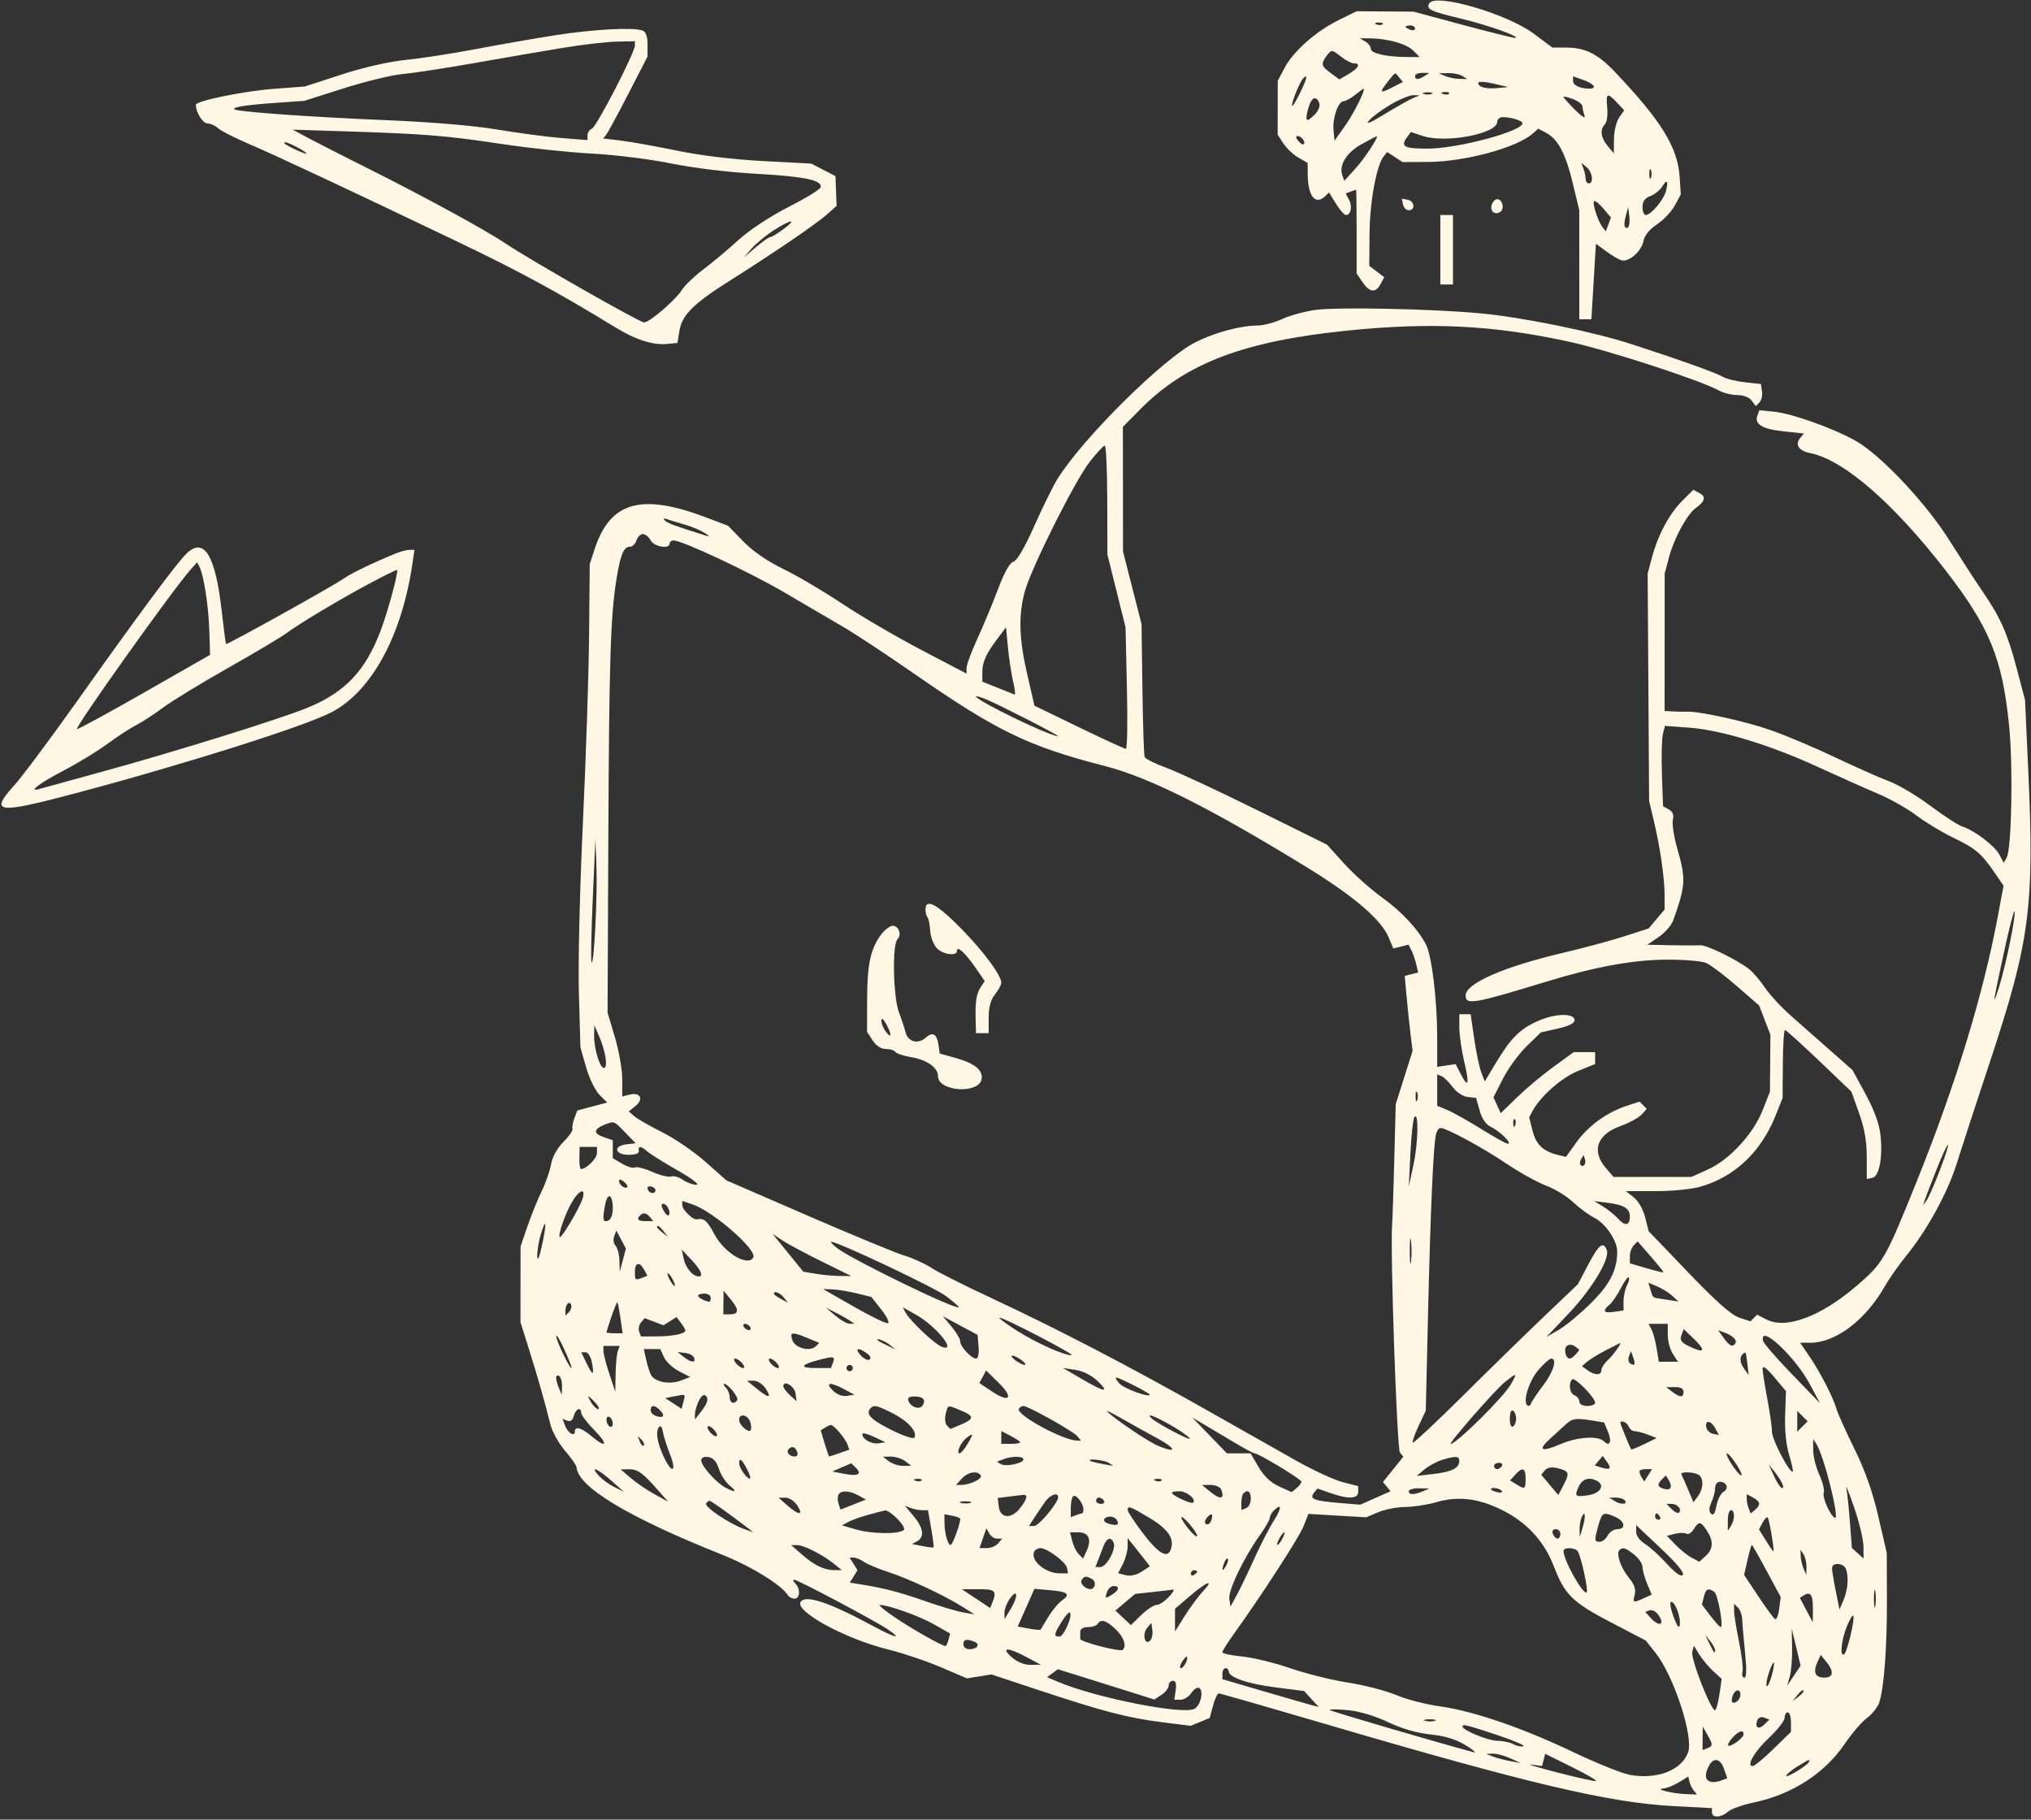 <?xml version="1.0" encoding="UTF-8"?> <svg xmlns="http://www.w3.org/2000/svg" width="643" height="576" viewBox="0 0 643 576" fill="none"><rect x="0" y="0" width="643" height="576" fill="#333333" stroke="none"/><path fill-rule="evenodd" clip-rule="evenodd" d="M452.52 1.028C451.37 2.889 452.781 3.565 462.798 5.959C471.163 7.957 481.892 11.809 479.594 11.988C479.095 12.027 471.67 10.175 463.094 7.873L447.501 3.687L438.501 3.623L429.501 3.559L423.88 6.32C416.692 9.849 409.524 16.162 406.721 21.431L404.525 25.559L404.513 34.102L404.501 42.647L406.337 45.449C407.346 46.989 409.481 48.995 411.08 49.904L413.988 51.559L414.008 55.059C414.049 62.188 416.489 65.171 419.674 61.986L420.747 60.913L422.956 64.486C424.17 66.451 425.592 68.059 426.114 68.059C427.677 68.059 428.229 65.353 427.096 63.237L426.038 61.258L427.601 60.659C428.461 60.329 429.24 60.059 429.333 60.059C429.425 60.059 429.501 66.021 429.501 73.309V86.559L431.366 89.309C433.608 92.615 435.526 92.814 437.085 89.903L438.238 87.747L435.87 85.954L433.501 84.162L433.586 73.86C433.668 63.794 435.82 52.186 438.117 49.419L439.184 48.133L441.604 49.718L444.024 51.304L451.919 51.27C463.755 51.218 480.087 46.812 485.261 42.275L487.02 40.731L489.545 42.081C493.282 44.083 495.707 48.703 497.967 58.133L499.987 66.559L499.994 83.809L500.001 101.059H501.913H503.826L504.539 89.103L505.253 77.149L508.377 79.456C510.095 80.725 512.26 82.029 513.187 82.355C515.532 83.177 519.623 79.697 520.303 76.3C520.66 74.513 522.232 72.579 524.594 71.019C526.644 69.665 529.177 66.984 530.222 65.059L532.123 61.559L531.76 55.974C531.153 46.625 525.893 38.118 511.166 22.664C505.785 17.017 501.82 15.059 495.763 15.059H491.462L485.604 10.677C477.179 4.375 454.533 -2.229 452.52 1.028ZM435.814 7.742C436.535 8.031 437.398 7.995 437.73 7.663C438.062 7.331 437.472 7.095 436.418 7.138C435.253 7.186 435.016 7.423 435.814 7.742ZM445.001 8.452C445.001 8.668 445.676 9.104 446.501 9.421C447.326 9.737 448.001 9.56 448.001 9.028C448.001 8.495 447.326 8.059 446.501 8.059C445.676 8.059 445.001 8.236 445.001 8.452ZM175.501 11.197C168.901 12.238 157.651 14.203 150.501 15.566C143.351 16.928 133.451 18.457 128.5 18.964C123.021 19.525 114.999 21.354 108 23.636L96.501 27.387L87.001 28.099C77.129 28.839 62.001 31.924 62.001 33.197C62.001 35.529 64.197 39.059 65.648 39.059C66.58 39.059 68.105 39.748 69.036 40.591C69.967 41.433 74.277 43.634 78.615 45.481C86.946 49.03 110.707 60.163 145.501 76.823C164.487 85.913 177.159 92.799 194.481 103.434C201.214 107.568 206.644 109.321 211.312 108.867L214.478 108.559L215.088 104.771C215.899 99.737 219.501 96.141 231.001 88.886C245.009 80.049 258.427 70.901 261.85 67.851L264.86 65.169L264.681 60.459L264.501 55.751L260.672 53.766L256.843 51.781L241.672 50.99C232.387 50.507 221.845 49.238 214.501 47.721C207.901 46.357 199.903 44.922 196.727 44.532L190.952 43.822L191.888 42.691C192.403 42.068 195.564 36.239 198.912 29.736L205.001 17.913V14.092C205.001 11.531 204.48 10.072 203.419 9.666C200.56 8.569 187.712 9.274 175.501 11.197ZM432.251 13.139C433.214 13.7 434.001 14.752 434.001 15.477C434.001 16.904 439.027 18.03 445.473 18.048L449.445 18.059L447.331 15.944C445.216 13.83 439.149 12.158 433.501 12.133L430.501 12.12L432.251 13.139ZM178.001 15.181C171.676 16.226 159.076 18.39 150.001 19.991C140.926 21.591 130.753 23.148 127.395 23.45C124.037 23.751 115.669 25.783 108.801 27.964L96.312 31.929L87.407 32.553C77.803 33.225 73.503 33.894 74.212 34.602C74.99 35.38 98.66 37.071 122.501 38.05C136.591 38.63 150.15 39.779 157.501 41.016C164.101 42.127 173.214 43.333 177.751 43.695L186.001 44.353V42.813C186.001 41.965 186.622 41.035 187.382 40.743C188.846 40.181 201.001 16.666 201.001 14.396V13.059L195.251 13.17C192.089 13.23 184.326 14.135 178.001 15.181ZM420.279 17.309C418.108 20.116 418.208 20.836 421.06 22.945L424.041 25.148L427.021 23.388C430.185 21.519 430.893 20.059 428.636 20.059C427.885 20.059 426.127 19.159 424.728 18.059C421.738 15.707 421.544 15.674 420.279 17.309ZM439.175 26.113C436.527 29.466 436.857 29.702 441.121 27.497L444.143 25.934L442.949 24.497C441.515 22.769 441.973 22.572 439.175 26.113ZM448.001 24.059C448.001 25.312 449.062 25.312 451.001 24.059L452.501 23.09L450.251 23.073C449.013 23.066 448.001 23.509 448.001 24.059ZM457.501 24.059C458.601 24.532 460.626 24.943 462.001 24.973L464.501 25.028L463.001 24.059C462.176 23.526 460.151 23.113 458.501 23.145L455.501 23.2L457.501 24.059ZM412.579 24.809C411.547 25.835 408.994 32.041 409.032 33.431C409.049 34.051 410.156 32.328 411.491 29.601C413.82 24.847 414.192 23.207 412.579 24.809ZM498.001 25.504C498.001 26.997 500.138 28.059 503.142 28.059C505.841 28.059 504.659 26.483 501.003 25.209L498.001 24.163V25.504ZM468.001 26.229C468.001 27.582 470.435 28.236 474.156 27.879L477.501 27.559L472.751 26.448C470.128 25.834 468.001 25.735 468.001 26.229ZM429.001 30.059C427.626 31.135 425.993 32.025 425.372 32.037C423.67 32.07 421.814 37.383 422.179 41.18L422.501 44.538L426.029 39.549C428.79 35.644 432.567 27.958 431.664 28.081C431.574 28.093 430.376 28.983 429.001 30.059ZM450.751 29.721C451.439 29.999 452.564 29.999 453.251 29.721C453.939 29.444 453.376 29.216 452.001 29.216C450.626 29.216 450.064 29.444 450.751 29.721ZM456.814 29.742C457.535 30.031 458.398 29.995 458.73 29.663C459.062 29.331 458.472 29.095 457.418 29.138C456.253 29.186 456.016 29.423 456.814 29.742ZM440.501 32.952C437.751 34.533 434.601 36.837 433.501 38.071C432.133 39.605 433.69 38.979 438.429 36.089C442.239 33.765 446.289 31.486 447.429 31.024L449.501 30.186L447.501 30.132C446.401 30.102 443.251 31.371 440.501 32.952ZM495.001 30.679C495.001 30.925 496.663 32.788 498.695 34.82C500.727 36.852 502.077 37.7 501.695 36.705C501.313 35.71 501.001 34.355 501.001 33.696C501.001 33.036 499.651 31.988 498.001 31.364C496.351 30.741 495.001 30.434 495.001 30.679ZM508.838 34.145C509.052 36.392 508.727 38.733 508.114 39.346C506.448 41.012 506.765 43.553 508.968 46.197L510.934 48.559L510.968 44.032C510.986 41.541 511.724 38.471 512.608 37.209L514.215 34.916L511.934 32.487C508.819 29.172 508.386 29.404 508.838 34.145ZM414.18 34.309C413.056 38.47 413.54 38.964 416.168 36.337C417.401 35.104 418.026 33.567 417.671 32.642C416.686 30.075 415.122 30.821 414.18 34.309ZM474.001 38.61C474.001 42.334 457.666 45.424 450.493 43.056L446.668 41.794L445.367 43.574C443.323 46.368 444.616 47.059 451.9 47.059C461.436 47.059 482.001 41.569 482.001 39.024C482.001 38.207 478.436 37.093 475.751 37.072C474.788 37.065 474.001 37.757 474.001 38.61ZM97.583 43.683C100.288 45.137 108.32 49.232 115.433 52.783C133.818 61.961 153.579 72.715 160.001 77.038C167.875 82.338 202.491 102.059 203.92 102.059C205.634 102.059 213.79 95.062 215.841 91.835C216.792 90.335 219.837 87.41 222.606 85.335C225.375 83.257 230.366 79.084 233.696 76.059C237.293 72.792 243.743 68.529 249.582 65.559C254.988 62.809 259.581 59.999 259.788 59.315C260.467 57.066 254.717 55.848 239.501 55.018C230.735 54.54 219.513 53.181 212.501 51.749C205.901 50.401 194.651 48.996 187.501 48.626C180.351 48.255 167.281 46.862 158.456 45.528C141.228 42.923 134.596 42.391 109.083 41.568L92.665 41.039L97.583 43.683ZM411.021 44.583C411.717 45.42 412.492 45.901 412.744 45.65C413.437 44.956 412.028 43.059 410.82 43.059C410.156 43.059 410.232 43.633 411.021 44.583ZM431.051 45.656C426.374 48.228 423.847 52.269 424.949 55.411L425.595 57.251L429.241 53.215C432.238 49.898 436.802 42.857 435.777 43.133C435.625 43.174 433.499 44.309 431.051 45.656ZM90.084 45.432C91.113 46.353 97.001 49.058 97.001 48.61C97.001 48.034 91.457 45.059 90.384 45.059C89.99 45.059 89.855 45.227 90.084 45.432ZM501.314 53.391C501.692 54.398 502.001 55.861 502.001 56.641C502.001 57.421 502.451 58.059 503.001 58.059C504.629 58.059 504.141 54.418 502.314 52.931L500.627 51.559L501.314 53.391ZM522.159 55.059C522.159 56.434 522.386 56.997 522.663 56.309C522.941 55.622 522.941 54.497 522.663 53.809C522.386 53.122 522.159 53.684 522.159 55.059ZM526.182 59.141C525.498 60.236 523.827 61.554 522.47 62.071C520.744 62.727 520.001 63.77 520.001 65.534C520.001 66.923 520.472 68.059 521.049 68.059C522.706 68.059 526.74 63.234 527.451 60.401C528.278 57.108 527.768 56.602 526.182 59.141ZM444.174 64.718C444.369 65.731 445.197 66.559 446.015 66.559C448.158 66.559 447.849 63.653 445.66 63.232L443.819 62.877L444.174 64.718ZM472.337 64.626C471.549 66.68 473.131 68.215 474.905 67.118C476.416 66.184 475.72 63.059 474.001 63.059C473.416 63.059 472.668 63.764 472.337 64.626ZM504.694 63.699C504.048 64.344 505.89 70.049 507.341 71.897L508.392 73.235L509.201 71.047L510.011 68.859L507.617 66.014C506.301 64.45 504.985 63.407 504.694 63.699ZM514.69 68.427C514.258 70.004 514.151 71.541 514.452 71.844C515.495 72.886 516.15 71.231 515.814 68.4L515.477 65.559L514.69 68.427ZM456.001 79.059V90.059H458.001H460.001V79.059V68.059H458.001H456.001V79.059ZM244.947 72.918C242.502 74.49 239.376 77.061 238.001 78.631L235.501 81.485L239.286 78.272C241.367 76.504 243.418 75.059 243.842 75.059C244.266 75.059 246.137 73.934 248.001 72.559C252.64 69.137 250.421 69.397 244.947 72.918ZM416.501 98.1C413.201 98.543 408.476 99.829 406.001 100.959C403.526 102.09 400.061 103.025 398.3 103.037C392.704 103.075 384.691 105.214 378.501 108.321C368.336 113.424 342.946 138.555 334.818 151.559C333.443 153.759 330.135 160.461 327.467 166.453C324.4 173.339 321.962 177.518 320.839 177.812C319.692 178.112 317.976 181.16 315.995 186.417C314.308 190.894 311.369 197.954 309.465 202.103C307.56 206.253 306.001 210.455 306.001 211.441V213.234L291.66 205.727C283.773 201.598 272.485 194.999 266.577 191.062C260.668 187.126 252.295 182.195 247.97 180.103C242.948 177.675 238.367 174.515 235.293 171.359L230.479 166.417L223.49 163.773C202.959 156.008 193.151 158.82 188.235 173.881L186.708 178.559L186.499 201.059C186.385 213.434 185.502 240.209 184.537 260.559C183.547 281.441 182.997 304.965 183.273 314.559L183.762 331.559L185.556 337.847C186.543 341.306 188.446 345.232 189.786 346.571L192.222 349.008L187.496 350.271L182.77 351.536L181.853 353.948C181.348 355.275 181.079 356.794 181.256 357.323C181.432 357.852 180.132 359.728 178.367 361.493C176.384 363.476 174.886 366.201 174.444 368.63C174.05 370.791 172.727 374.584 171.503 377.059C170.28 379.534 168.271 384.484 167.04 388.059L164.802 394.559L164.792 406.559L164.783 418.559L167.455 427.059C170.315 436.156 172.545 443.988 174.206 450.767C174.773 453.082 176.864 456.875 178.853 459.198C180.841 461.521 182.501 463.902 182.541 464.49C182.971 470.702 198.979 480.328 228.351 492.035C237.843 495.818 247.431 501.709 249.473 505.013C249.828 505.588 250.767 506.059 251.56 506.059C253.307 506.059 253.464 502.922 251.801 501.259C251.141 500.599 250.963 500.059 251.406 500.059C252.521 500.059 276.711 512.878 280.983 515.732C285.861 518.991 283.57 518.594 277.001 515.041C262.53 507.215 254.977 504.671 253.467 507.114C251.625 510.094 267.641 518.805 281.037 522.108C285.692 523.256 293.243 525.792 297.816 527.744L306.13 531.294L310.018 530.672L313.906 530.051L328.704 534.962C349.112 541.736 357.003 543.795 367.733 545.15L376.966 546.316L379.977 545.069L382.988 543.822L384.033 539.94C384.608 537.806 385.437 536.059 385.875 536.059C386.314 536.059 401.259 540.345 419.087 545.584C483.712 564.577 509.427 570.651 529.751 571.722L542.001 572.368V573.713C542.001 575.542 544.952 575.412 547.076 573.49C548.028 572.628 551.723 571.314 555.285 570.569C567.299 568.055 577.673 561.377 583.97 552.104C586.224 548.784 589.376 545.103 590.972 543.922C592.569 542.741 594.318 540.602 594.859 539.167C596.433 534.989 597.449 521.687 597.388 506.059L597.33 491.559L594.664 480.059C592.829 472.143 590.461 465.443 587.065 458.559C584.351 453.059 581.818 447.434 581.436 446.059C580.442 442.479 576.215 434.264 572.818 429.309L569.905 425.059L573.203 425.049C581.133 425.026 590.535 417.938 596.572 407.434C598.113 404.753 601.136 400.416 603.29 397.797C609.936 389.718 616.584 377.632 619.466 368.389C620.981 363.533 625.755 348.906 630.076 335.885C642.633 298.045 644.101 286.87 642.138 244.059L641.106 221.559L638.559 211.905C635.536 200.448 633.434 195.673 627.746 187.344C625.411 183.925 620.59 176.5 617.032 170.844C609.731 159.235 595.519 144.145 587.63 139.624C580.794 135.707 567.388 130.895 561.757 130.337L557.012 129.867L556.395 131.476C555.327 134.258 557.838 135.809 564.581 136.531L571.105 137.229L569.941 138.631C568.179 140.754 569.456 142.7 573.085 143.426C583.659 145.541 599.393 159.169 615.957 180.559C629.921 198.592 633.958 208.473 636.079 229.811C637.364 242.725 636.871 268.682 635.288 271.51L634.379 273.134L632.963 270.489C631.455 267.67 625.009 262.805 621.203 261.613C619.939 261.217 615.439 258.296 611.203 255.12C606.967 251.944 601.026 248.416 598.001 247.281C594.976 246.146 587.326 242.752 581.001 239.739C574.676 236.725 565.506 232.857 560.622 231.142C552.574 228.316 537.773 225.059 534.001 225.284C533.176 225.334 531.263 225.303 529.751 225.217L527.001 225.059L527.013 203.309L527.025 181.559L528.426 176.295C530.002 170.377 534.119 162.808 536.827 160.854C539.81 158.702 540.195 157.233 538.074 156.098L536.09 155.036L532.546 158.581C528.458 162.669 524.875 169.393 522.967 176.559L521.636 181.559L521.867 217.559L522.098 253.559L523.528 259.559C525.566 268.108 526.985 277.801 526.993 283.232L527.001 287.906L524.474 290.909L521.946 293.913L514.224 296.398C509.976 297.764 501.326 300.099 495.001 301.586C475.991 306.055 464.001 311.297 464.001 315.141C464.001 318.223 466.614 317.772 489.73 310.696C504.843 306.07 517.001 303.844 527.501 303.78C533.001 303.746 538.659 304.204 540.074 304.797C541.49 305.39 545.859 308.667 549.784 312.078L556.92 318.281L558.711 322.92L560.501 327.559L560.426 336.559L560.351 345.559L558.105 351.306C555.149 358.871 547.598 367.092 540.771 370.177L535.501 372.559H523.164H510.828L508.414 369.753C503.763 364.346 505.566 359.136 513.013 356.457C515.795 355.457 518.81 353.823 519.713 352.825L521.354 351.011L520.207 349.865L519.061 348.719L514.891 350.094C508.674 352.146 502.796 356.425 499.077 361.603L495.764 366.216L493.132 365.57C488.521 364.437 486.308 362.311 485.201 357.948L484.123 353.7L485.174 351.735C487.694 347.026 494.34 341.154 499.533 339.046L505.001 336.827V334.943V333.059H501.611H498.221L491.861 337.675C488.363 340.214 483.162 344.562 480.304 347.338L475.107 352.385L473.963 349.875L472.819 347.363L475.824 341.461C477.478 338.215 480.855 333.591 483.33 331.185L487.829 326.811L493.165 325.61C496.553 324.847 498.501 323.888 498.501 322.983C498.501 320.687 492.627 320.734 487.189 323.073C481.322 325.598 478.369 328.503 473.598 336.451L470.06 342.344L468.958 339.451C468.352 337.861 467.347 333.071 466.725 328.809L465.594 321.059H463.797H462.001L462.016 325.309C462.024 327.647 462.709 332.437 463.538 335.954C465.258 343.25 464.893 344.685 462.496 340.05L460.844 336.854L457.923 337.284L455.001 337.713V328.045C455.001 316.657 453.292 302.59 451.479 299.059C448.93 294.093 443.791 288.588 437.432 284.01C433.866 281.442 428.514 276.652 425.539 273.364L420.13 267.386L397.816 256.348C385.543 250.276 372.645 244.276 369.155 243.014C365.664 241.753 362.617 240.221 362.382 239.61C362.148 238.999 361.832 229.287 361.68 218.029L361.404 197.559L358.469 186.059L355.535 174.559L355.518 154.844L355.501 135.128L361.001 129.552C375.366 114.989 393.794 107.985 426.501 104.654C453.054 101.95 472.536 102.917 496.624 108.135C508.99 110.815 538.203 120.318 544.155 123.597C545.615 124.401 548.266 125.059 550.045 125.059C551.967 125.059 553.805 125.769 554.573 126.809L555.866 128.559L557.018 127.424C557.652 126.8 558.02 125.225 557.836 123.924L557.501 121.559L552.501 121.021C549.751 120.725 546.601 119.951 545.501 119.302C543.373 118.047 531.289 113.726 516.501 108.933C504.189 104.942 481.607 100.353 468.425 99.163C452.801 97.753 423.544 97.154 416.501 98.1ZM345.061 146.103C340.34 152.075 326.372 179.986 324.403 187.382C322.397 194.917 322.625 202.262 325.213 213.473L327.501 223.386L341.608 230.223C349.367 233.983 356.052 237.059 356.464 237.059C356.876 237.059 357.016 228.397 356.776 217.809L356.338 198.559L353.469 187.059L350.599 175.559L350.55 158.312C350.523 148.825 350.174 141.063 349.774 141.062C349.375 141.06 347.253 143.329 345.061 146.103ZM210.501 164.767C211.371 165.64 213.36 166.373 223.556 169.583C224.844 169.989 224.656 169.674 223.001 168.649C221.626 167.798 218.785 166.617 216.688 166.025C214.592 165.433 212.117 164.682 211.188 164.356C210.062 163.961 209.833 164.098 210.501 164.767ZM201.501 171.059C201.152 172.159 200.237 173.059 199.469 173.059C197.448 173.059 196.381 175.641 195.13 183.559C193.271 195.33 192.838 209.392 192.59 266.059L192.352 320.559L194.677 328.361C195.955 332.652 197.001 338.623 197.001 341.63V347.097L199.392 346.497C202.729 345.659 203.871 347.936 201.198 350.1L199.077 351.818L200.789 353.327C201.731 354.158 205.729 356.45 209.673 358.421C213.618 360.393 219.795 364.623 223.4 367.823L229.954 373.642L255.727 384.823C269.903 390.974 283.682 396.663 286.348 397.464C289.014 398.266 292.839 400.008 294.848 401.336C296.857 402.664 305.476 407 314.001 410.973C334.299 420.432 357.993 432.747 381.501 446.058C391.951 451.975 404.935 459.317 410.354 462.372C415.774 465.427 422.411 468.492 425.104 469.182L430.001 470.437V472.248C430.001 474.494 426.867 474.629 421.193 472.627L417.133 471.194L416.019 472.538C414.414 474.471 415.899 475.083 423.813 475.746L430.628 476.318L435.438 474.19L440.248 472.062L439.041 470.607L437.833 469.151L441.062 465.133L444.292 461.114L443.22 459.823C442.252 458.657 440.091 395.779 440.737 387.559C440.866 385.909 441.175 376.684 441.423 367.059L441.874 349.559L444.545 341.106L447.216 332.653L446.594 327.606C446.252 324.83 445.691 319.496 445.348 315.752L444.724 308.944L446.853 308.386L448.982 307.831L448.353 305.195C448.007 303.745 447.319 301.767 446.823 300.8L445.921 299.041L443.514 299.645L441.107 300.249L439.628 296.709C437.303 291.144 428.645 283.711 414.001 274.709C383.484 255.949 363.969 246.143 350.001 242.547C325.474 236.234 315.664 231.487 289.259 213.159C280.861 207.329 270.954 200.787 267.245 198.621C263.536 196.455 255.101 191.514 248.501 187.64C237.399 181.125 216.153 171.146 213.251 171.084C212.564 171.07 212.001 171.509 212.001 172.059C212.001 173.925 207.097 173.108 206.001 171.059C205.412 169.959 204.302 169.059 203.533 169.059C202.765 169.059 201.85 169.959 201.501 171.059ZM59.186 175.101C56.244 177.842 44.234 194.015 24.685 221.559C16.097 233.659 7.038 245.809 4.553 248.559C-3.454 257.419 -1.049 257.738 23.867 251.12C58.918 241.811 97.273 229.649 105.275 225.306C117.787 218.515 127.15 201.251 130.524 178.75L131.228 174.059H129.662C128.8 174.059 126.836 174.571 125.298 175.198C118.334 178.033 111.328 181.4 109.02 183.02C105.482 185.503 71.82 204.23 71.557 203.862C71.437 203.695 70.824 198.996 70.194 193.42C68.21 175.868 64.676 169.986 59.186 175.101ZM60.361 180.285C54.805 186.5 23.725 230.116 24.384 230.775C24.588 230.98 34.148 225.781 45.628 219.223L66.501 207.3L66.258 199.429C66.02 191.706 64.462 181.801 63.089 179.285L62.395 178.01L60.361 180.285ZM117.49 184.445C108.054 189.455 94.852 197.334 90.554 200.521C88.875 201.766 80.526 206.733 72.001 211.559C63.476 216.384 54.251 222.018 51.501 224.078C48.751 226.138 44.99 228.588 43.143 229.523C41.296 230.457 37.197 233.127 34.034 235.456C30.871 237.784 24.638 241.586 20.183 243.904C12.429 247.938 8.523 250.94 12.626 249.712C13.657 249.404 22.151 247.065 31.501 244.516C54.588 238.222 88.957 227.529 97.519 223.977C109.38 219.056 115.75 212.276 120.586 199.427C122.89 193.307 126.217 180.942 125.699 180.424C125.578 180.303 121.884 182.112 117.49 184.445ZM315.876 202.059C312.107 207.086 311.001 209.535 311.001 212.857V215.787L315.746 217.673C318.356 218.71 320.789 219.695 321.152 219.861C321.515 220.027 321.347 218.227 320.779 215.861C320.211 213.495 319.467 208.634 319.124 205.059L318.501 198.559L315.876 202.059ZM309.001 220.459C309.001 221.751 332.665 233.208 334.923 233.008C335.62 232.946 316.842 223.332 312.251 221.4C310.464 220.648 309.001 220.223 309.001 220.459ZM526.46 232.368C526.103 233.791 525.966 239.51 526.156 245.078L526.501 255.202L528.335 256.227C529.595 256.932 529.994 257.952 529.608 259.489C529.299 260.719 529.936 264.836 531.024 268.639C533.788 278.304 533.671 280.329 529.713 291.374C529.159 292.922 527.092 295.284 525.121 296.624L521.537 299.059L529.019 299.217C533.134 299.305 537.306 299.307 538.289 299.222C540.237 299.055 550.124 303.89 553.778 306.797C555.03 307.793 557.28 310.428 558.778 312.654C560.275 314.879 564.017 318.918 567.092 321.63C570.167 324.341 575.792 329.3 579.592 332.651L586.501 338.742L590.628 346.342C593.356 351.364 594.954 355.743 595.341 359.25C596.125 366.364 594.962 372.443 592.736 372.872L591.001 373.206V366.177C591.001 361.261 590.27 357.107 588.568 352.354L586.136 345.559L575.925 335.809C570.308 330.446 565.441 326.06 565.107 326.061C564.774 326.063 564.469 330.9 564.43 336.811L564.36 347.559L562.166 353.059C557.576 364.567 549.398 372.377 538.569 375.594C535.757 376.43 529.576 377.059 524.185 377.059H514.731L517.241 379.033C518.691 380.174 520.214 382.847 520.848 385.367L521.946 389.727L534.503 402.825C543.27 411.971 548.134 416.278 550.622 417.099L554.185 418.275L555.242 417.218L556.299 416.161L559.24 417.683C565.43 420.884 576.45 416.77 587.815 407.017C596.207 399.815 596.911 398.591 606.851 373.905C619.164 343.328 627.854 314.906 632.516 289.963L634.31 280.368L631.272 275.963C627.19 270.046 625.411 268.57 618.074 265.016C614.634 263.35 609.485 260.225 606.634 258.072C603.782 255.919 598.311 252.837 594.475 251.223C590.639 249.609 582.083 245.794 575.46 242.745C560.466 235.842 544.857 231.08 534.805 230.344L527.109 229.781L526.46 232.368ZM187.647 284.872C187.177 295.494 187.019 304.41 187.294 304.686C188.084 305.475 189.184 283.463 188.825 274.059L188.501 265.559L187.647 284.872ZM293.001 287.892C293.001 288.901 293.285 290.01 293.632 290.357C293.98 290.704 294.36 292.58 294.478 294.525C294.596 296.47 295.507 298.961 296.502 300.06C298.432 302.193 303.001 302.809 303.001 300.937C303.001 299.248 305.716 301.783 308.959 306.5L311.749 310.559L310.454 312.559C309.081 314.68 308.711 317.227 308.89 323.309L309.001 327.059H311.001H313.001V322.194C313.001 318.843 313.623 316.537 315.001 314.786C316.101 313.388 317.001 311.743 317.001 311.131C317.001 308.723 311.417 301.187 304.165 293.809C296.664 286.177 293.001 284.236 293.001 287.892ZM634.576 300.819C630.893 317.705 630.594 319.836 632.998 312.059C635.203 304.929 638.392 289.117 637.755 288.479C637.534 288.259 636.104 293.812 634.576 300.819ZM279.131 295.621C275.699 299.984 274.55 305.093 274.525 316.101L274.501 326.642L276.274 329.351C277.393 331.06 278.939 332.059 280.465 332.059C281.795 332.059 283.137 332.47 283.447 332.972C283.758 333.474 285.913 334.206 288.236 334.599C293.476 335.484 296.928 337.891 296.97 340.688C297.042 345.615 310.096 346.387 310.795 341.504C311.194 338.712 308.478 336.544 302.501 334.886L297.501 333.5L297.166 331.03C296.662 327.303 295.32 326.461 293.096 328.473C290.665 330.673 287.417 329.813 286.693 326.777C286.402 325.557 285.472 322.759 284.626 320.559C282.776 315.744 282.421 299.039 284.134 297.326C285.561 295.899 284.543 293.059 282.605 293.059C281.803 293.059 280.239 294.212 279.131 295.621ZM279.036 323.118C279.017 323.975 279.662 325.55 280.469 326.618C282.349 329.104 282.371 327.331 280.501 324.059C279.585 322.457 279.059 322.119 279.036 323.118ZM188.088 327.559C187.984 331.683 189.861 338.059 191.179 338.059C192.539 338.059 191.755 332.807 189.685 328.052L188.164 324.559L188.088 327.559ZM455.001 345.077V350.031L458.251 351.392C460.038 352.14 464.864 354.846 468.975 357.405C473.086 359.965 476.868 362.059 477.38 362.059C478.842 362.059 474.906 358.123 472.096 356.774C470.425 355.972 469.184 354.198 468.448 351.559L467.333 347.559L464.646 347.24C463.097 347.056 461.058 345.702 459.828 344.039C458.656 342.454 457.09 340.923 456.349 340.639L455.001 340.122V345.077ZM448.159 347.059C448.159 348.434 448.386 348.997 448.663 348.309C448.941 347.622 448.941 346.497 448.663 345.809C448.386 345.122 448.159 345.684 448.159 347.059ZM447.764 353.693C447.358 354.317 446.8 359.492 446.523 365.193L446.02 375.559L447.525 368.559C449.017 361.616 449.18 351.515 447.764 353.693ZM479.08 355.642C479.128 356.807 479.365 357.044 479.684 356.247C479.973 355.525 479.937 354.662 479.605 354.33C479.273 353.998 479.037 354.588 479.08 355.642ZM191.353 356.052C187.906 357.443 187.783 358.788 191.002 359.91L194.001 360.955V363.791V366.628L197.003 368.401C198.654 369.376 200.449 369.9 200.992 369.565C201.534 369.23 204.022 369.859 206.52 370.964C209.017 372.069 211.702 372.727 212.485 372.427C213.268 372.126 214.929 372.595 216.177 373.469C217.425 374.343 219.358 375.056 220.474 375.052C221.647 375.047 219.132 373.121 214.501 370.477C210.101 367.965 205.791 365.268 204.922 364.484C202.975 362.726 201.921 362.657 202.251 364.309C202.413 365.119 201.268 365.559 199.001 365.559C194.582 365.559 194.046 362.725 198.372 362.231L201.242 361.903L197.925 358.481C194.307 354.748 194.453 354.802 191.353 356.052ZM454.577 359.309C453.759 363.29 452.863 383.776 452.117 415.559L451.389 446.559L449.111 451.392C447.859 454.05 447.035 456.427 447.281 456.673C447.528 456.919 454.891 450.019 463.644 441.34C472.397 432.66 484.05 421.284 489.541 416.059L499.524 406.559L502.821 400.309C506.207 393.891 507.587 392.816 508.703 395.724C509.76 398.48 503.994 408.043 496.536 415.903L489.568 423.247L493.535 420.942C495.716 419.675 500.268 415.895 503.651 412.541C509.707 406.537 511.982 402.077 511.995 396.177C512.004 392.699 508.283 387.25 504.654 385.425C502.92 384.552 499.926 382.346 498.001 380.521C496.076 378.697 492.239 376.353 489.474 375.312C486.708 374.272 481.083 371.152 476.974 368.379C469.431 363.291 457.912 357.059 456.049 357.059C455.493 357.059 454.831 358.071 454.577 359.309ZM613.06 370.302C611.267 374.843 609.578 379.234 609.307 380.059L608.812 381.559L609.903 380.059C611.377 378.032 617.213 362.938 616.716 362.44C616.498 362.223 614.853 365.76 613.06 370.302ZM183.426 366.562C183.385 368.485 183.622 370.059 183.953 370.059C185.648 370.059 189.001 366.7 189.001 365.002V363.059L186.251 363.062L183.501 363.065L183.426 366.562ZM500.584 366.925C500.153 367.622 500.071 368.462 500.401 368.792C501.296 369.687 502.272 368.371 501.788 366.921L501.367 365.658L500.584 366.925ZM196.001 373.878C196.001 375.086 197.898 376.495 198.592 375.802C198.843 375.55 198.363 374.775 197.525 374.079C196.575 373.29 196.001 373.214 196.001 373.878ZM205.001 376.031C205.001 377.387 206.778 378.229 207.426 377.18C207.736 376.679 207.317 376.011 206.495 375.695C205.673 375.38 205.001 375.531 205.001 376.031ZM181.204 380.309C179.07 383.846 176.556 390.947 177.207 391.598C177.743 392.135 183.629 382.182 184.474 379.309C185.458 375.964 183.455 376.577 181.204 380.309ZM191.623 381.2C190.667 385.979 190.848 387.055 192.501 386.421C193.419 386.068 194.001 384.551 194.001 382.51C194.001 378.122 192.413 377.248 191.623 381.2ZM216.001 381.456C216.001 382.955 219.336 386.218 220.626 385.982C222.914 385.564 223.898 386.391 226.112 390.597C229.252 396.563 236.651 401.052 238.476 398.099C239.9 395.795 225.846 383.484 219.251 381.259L216.001 380.163V381.456ZM507.612 381.992C509.201 382.972 511.349 384.726 512.385 385.892C514.47 388.238 516.001 387.912 516.001 385.122C516.001 382.565 514.182 381.416 509.112 380.771L504.724 380.212L507.612 381.992ZM210.047 383.145C210.661 384.292 211.407 384.986 211.706 384.688C212.53 383.863 211.21 381.059 209.997 381.059C209.258 381.059 209.273 381.698 210.047 383.145ZM202.668 384.726C201.427 385.967 201.992 386.559 204.416 386.559H206.831L205.794 385.309C204.635 383.913 203.662 383.732 202.668 384.726ZM171.161 390.919C170.523 393.048 170.046 396.089 170.101 397.675C170.163 399.457 170.738 398.108 171.604 394.145C173.183 386.926 172.924 385.036 171.161 390.919ZM208.001 388.437C208.001 388.644 208.788 389.432 209.751 390.187L211.501 391.559L210.129 389.809C208.822 388.143 208.001 387.614 208.001 388.437ZM194.445 391.375C194.055 392.375 194.245 393.703 194.868 394.326C195.491 394.949 196.048 397.056 196.104 399.009L196.208 402.559L197.183 398.898L198.158 395.236L196.656 392.398L195.155 389.559L194.445 391.375ZM446.321 396.059C446.321 399.634 446.503 401.096 446.724 399.309C446.946 397.522 446.946 394.596 446.724 392.809C446.503 391.022 446.321 392.484 446.321 396.059ZM249.448 396.559L254.32 402.559L258.411 403.235C260.66 403.607 264.076 403.917 266.001 403.924L269.501 403.938L260.001 399.248C254.775 396.669 249.167 393.659 247.538 392.559L244.577 390.559L249.448 396.559ZM265.001 395.066C269.589 398.668 302.67 414.758 303.56 413.821C303.696 413.677 301.917 412.114 299.606 410.347C296.097 407.664 265.143 393.011 263.135 393.081C262.786 393.093 263.626 393.987 265.001 395.066ZM517.24 394.219C516.559 394.9 516.001 396.46 516.001 397.684V399.909L521.215 401.437C524.082 402.277 526.514 402.873 526.619 402.761C526.724 402.649 524.936 400.404 522.645 397.77L518.48 392.979L517.24 394.219ZM216.479 398.559C217.072 401.376 219.372 404.059 221.192 404.059C222.816 404.059 221.93 402.015 218.924 398.825L215.847 395.559L216.479 398.559ZM201.001 402.559C201.001 405.278 201.088 405.346 203.401 404.458L204.964 403.859L203.948 401.958C202.518 399.287 201.001 399.597 201.001 402.559ZM212.001 405.059C212.59 406.159 213.296 407.059 213.571 407.059C213.846 407.059 213.59 406.159 213.001 405.059C212.412 403.959 211.706 403.059 211.431 403.059C211.156 403.059 211.412 403.959 212.001 405.059ZM513.144 407.779C512.046 409.932 510.439 412.28 509.574 412.998C507.187 414.979 507.677 415.759 511.001 415.271L514.001 414.832V411.88C514.001 410.256 514.487 408.019 515.082 406.908C515.677 405.797 515.933 404.657 515.652 404.375C515.371 404.094 514.242 405.626 513.144 407.779ZM522.554 408.298C523.403 411.057 522.782 410.665 527.441 411.385L531.381 411.995L529.441 410.208C528.374 409.225 526.232 407.885 524.68 407.229L521.859 406.037L522.554 408.298ZM270.316 413.631C275.681 416.696 280.536 419.047 281.106 418.857C281.676 418.667 280.729 416.722 279.002 414.535L275.862 410.559L271.182 409.405C268.607 408.77 265.165 408.208 263.532 408.155L260.563 408.059L270.316 413.631ZM221.001 410.166C221.001 410.764 223.451 412.059 224.583 412.059C224.813 412.059 225.001 411.48 225.001 410.773C225.001 410.066 224.101 409.488 223.001 409.488C221.901 409.488 221.001 409.793 221.001 410.166ZM229.037 412.309L229.001 416.059H230.942C233.944 416.059 234.102 414.711 231.477 411.5L229.073 408.559L229.037 412.309ZM245.001 409.524C245.001 409.779 246.013 410.527 247.251 411.188L249.501 412.385L248.129 410.723C246.851 409.174 245.001 408.465 245.001 409.524ZM179.73 412.663C179.329 413.064 179.001 414.082 179.001 414.926V416.458L180.114 415.347C180.725 414.735 181.053 413.716 180.843 413.083C180.632 412.45 180.131 412.262 179.73 412.663ZM193.613 416.683C192.727 419.286 192.001 421.56 192.001 421.737C192.001 421.914 193.154 422.059 194.562 422.059H197.124L196.434 417.309C196.055 414.696 195.628 412.422 195.485 412.255C195.343 412.087 194.5 414.08 193.613 416.683ZM264.501 416.508C266.151 417.906 268.176 419.044 269.001 419.039L270.501 419.028L269.001 418.007C268.176 417.445 266.151 416.307 264.501 415.476L261.501 413.967L264.501 416.508ZM286.825 415.688C288.232 418.262 296.112 425.639 298.251 426.385C303.095 428.074 296.388 419.769 290.016 416.188L285.802 413.819L286.825 415.688ZM202.927 418.648C202.295 419.41 202.038 420.714 202.358 421.546L202.938 423.059L207.72 423.045C212.894 423.031 217.02 422.204 216.969 421.192C216.952 420.844 216.318 419.742 215.561 418.743L214.184 416.927L212.114 418.221L210.044 419.514L207.061 418.388L204.078 417.261L202.927 418.648ZM301.251 419.94C302.763 421.74 304.001 423.852 304.001 424.635C304.001 426.294 307.513 430.059 309.061 430.059C309.675 430.059 309.991 428.48 309.811 426.309L309.501 422.559L304.001 419.614L298.501 416.669L301.251 419.94ZM321.711 421.079C327.846 425.008 336.933 429.108 339.288 429.007C340.65 428.949 318.066 417.18 316.501 417.132C315.951 417.115 318.296 418.891 321.711 421.079ZM235.501 420.059C235.841 420.609 236.569 421.059 237.119 421.059C237.669 421.059 237.841 420.609 237.501 420.059C237.161 419.509 236.433 419.059 235.883 419.059C235.333 419.059 235.161 419.509 235.501 420.059ZM522.85 420.809C523.355 421.772 524.086 424.471 524.473 426.809L525.177 431.059H528.204H531.231L529.616 428.594C528.728 427.239 528.001 424.539 528.001 422.594V419.059H524.966H521.931L522.85 420.809ZM532.398 422.467C531.65 424.417 532.318 425.176 536.251 426.848C539.825 428.366 539.743 427.144 536.031 423.587L533.06 420.74L532.398 422.467ZM545.719 423.547C547.63 426.173 548.56 426.581 549.431 425.172C550.04 424.187 548.439 422.704 545.719 421.733L543.936 421.097L545.719 423.547ZM176.104 423.059C176.092 424.499 180.863 434.213 180.956 432.937C180.981 432.595 179.902 429.895 178.559 426.937C177.215 423.979 176.111 422.234 176.104 423.059ZM250.891 424.309C251.799 426.784 256.501 427.959 258.3 426.16L259.355 425.104L255.71 423.582C250.728 421.5 249.906 421.624 250.891 424.309ZM558.178 424.468C558.356 425.242 562.479 429.994 567.341 435.026L576.181 444.176L573.003 438.214C568.287 429.366 556.873 418.783 558.178 424.468ZM278.084 424.424C278.314 424.624 279.626 425.324 281.001 425.979L283.501 427.169L281.56 425.614C279.967 424.338 276.712 423.223 278.084 424.424ZM496.184 425.946C494.917 426.729 495.567 430.059 496.986 430.059C497.409 430.059 498.267 429.444 498.891 428.692L500.026 427.323L498.73 426.249C498.017 425.657 496.871 425.521 496.184 425.946ZM508.385 427.445C506.121 428.608 503.493 430.21 502.544 431.006L500.82 432.454L502.602 433.756C504.907 435.442 507.001 435.422 507.001 433.714C507.001 432.974 507.943 431.517 509.094 430.475C510.83 428.904 513.742 424.74 512.786 425.195C512.629 425.269 510.649 426.282 508.385 427.445ZM191.062 427.809C191.096 428.772 191.95 432.034 192.96 435.059L194.796 440.559L194.898 434.891C194.955 431.773 195.274 428.511 195.608 427.641L196.215 426.059H193.608H191.001L191.062 427.809ZM204.54 430.309C204.924 432.096 205.631 434.31 206.111 435.228C207.297 437.494 212.018 438.386 215.577 437.016L218.501 435.89L214.946 434.051C212.991 433.039 210.863 431.052 210.218 429.635L209.044 427.059H206.443H203.842L204.54 430.309ZM272.48 429.035C273.463 430.122 274.726 430.729 275.286 430.383C275.892 430.008 275.558 429.209 274.461 428.406C271.698 426.386 270.443 426.785 272.48 429.035ZM185.696 431.546C187.668 435.681 188.253 435.567 187.383 431.219C187.035 429.481 186.14 428.059 185.392 428.059H184.033L185.696 431.546ZM216.442 429.53C218.793 431.382 220.316 431.51 219.756 429.809C219.53 429.122 218.255 428.433 216.923 428.28L214.501 428L216.442 429.53ZM515.72 429.35C515.372 430.255 515.549 431.279 516.111 431.627C517.555 432.52 517.862 431.868 517.05 429.632L516.351 427.705L515.72 429.35ZM551.668 428.726C550.636 429.757 550.874 431.502 552.312 433.469L553.623 435.263L553.203 431.661C552.754 427.814 552.694 427.7 551.668 428.726ZM259.321 430.469C253.32 432.032 252.942 433.059 258.366 433.059H263.064L263.656 431.516C264.489 429.346 264.045 429.238 259.321 430.469ZM321.442 430.591C322.51 431.398 323.833 432.059 324.383 432.059C324.933 432.059 324.51 431.398 323.442 430.591C322.375 429.783 321.051 429.123 320.501 429.123C319.951 429.123 320.375 429.783 321.442 430.591ZM233.001 431.559C233.686 432.384 234.696 433.059 235.246 433.059C235.804 433.059 235.695 432.396 235.001 431.559C234.316 430.734 233.306 430.059 232.756 430.059C232.198 430.059 232.307 430.722 233.001 431.559ZM244.001 431.559C244.686 432.384 245.696 433.059 246.246 433.059C246.804 433.059 246.695 432.396 246.001 431.559C245.316 430.734 244.306 430.059 243.756 430.059C243.198 430.059 243.307 430.722 244.001 431.559ZM487.154 433.538C484.14 436.971 482.046 443.488 483.518 444.856C483.934 445.242 484.484 444.969 484.741 444.25C484.997 443.531 486.735 440.94 488.604 438.493C491.818 434.282 493.07 430.059 491.105 430.059C490.612 430.059 488.834 431.624 487.154 433.538ZM268.001 433.059C268.001 433.609 268.451 434.059 269.001 434.059C269.551 434.059 270.001 433.609 270.001 433.059C270.001 432.509 269.551 432.059 269.001 432.059C268.451 432.059 268.001 432.509 268.001 433.059ZM558.021 433.221C558.01 434.135 558.676 438.41 559.501 442.721C560.326 447.032 561.001 451.79 561.001 453.294C561.001 455.751 566.734 466.659 567.581 465.812C567.772 465.622 567.245 463.236 566.411 460.511C565.477 457.46 564.996 452.643 565.158 447.963L565.422 440.367L561.731 435.963C559.362 433.136 558.033 432.154 558.021 433.221ZM342.501 436.526C349.807 440.798 351.443 441.009 347.482 437.17C345.665 435.408 342.94 434.034 340.501 433.649L336.501 433.017L342.501 436.526ZM311.122 435.833L310.054 437.828L314.139 440.531C319.757 444.248 320.99 442.431 316.094 437.65L312.19 433.838L311.122 435.833ZM176.071 436.25C176.11 436.97 176.528 438.459 177.001 439.559L177.86 441.559L177.931 438.868C177.969 437.388 177.551 435.899 177.001 435.559C176.451 435.219 176.033 435.53 176.071 436.25ZM476.388 437.536C473.504 439.809 458.406 457.059 459.3 457.059C461.069 457.059 476.054 442.232 478.308 438.25C480.472 434.427 480.376 434.391 476.388 437.536ZM354.404 437.952C355.871 439.573 364.001 442.552 364.001 441.469C364.001 440.994 354.311 436.059 353.379 436.059C353.001 436.059 353.462 436.911 354.404 437.952ZM497.74 436.653C496.46 437.933 496.937 441.097 498.501 441.697C499.326 442.014 500.001 442.9 500.001 443.666C500.001 444.485 501.031 445.059 502.501 445.059C503.876 445.059 505.001 444.602 505.001 444.044C505.001 442.409 498.551 435.842 497.74 436.653ZM239.501 439.528C243.368 442.698 244.473 442.71 242.409 439.559C241.505 438.18 239.814 437.06 238.636 437.063L236.501 437.069L239.501 439.528ZM229.801 439.259C230.461 439.919 231.001 441.269 231.001 442.259C231.001 444.119 232.484 444.704 233.407 443.209C233.938 442.351 230.483 438.059 229.262 438.059C228.898 438.059 229.141 438.599 229.801 439.259ZM248.001 438.831C248.001 439.336 248.947 440.605 250.103 441.651L252.205 443.554L251.853 441.066C251.529 438.774 248.001 436.726 248.001 438.831ZM263.644 440.146C264.926 441.428 266.651 442.092 268.116 441.868L270.501 441.502L267.301 439.78C262.876 437.401 261.078 437.58 263.644 440.146ZM529.442 440.591C531.916 442.462 533.001 442.452 533.001 440.559C533.001 439.582 532.043 439.07 530.251 439.091L527.501 439.123L529.442 440.591ZM213.548 441.998L210.594 442.562L213.193 444.265L215.792 445.968L216.357 443.807C217.037 441.204 217.188 441.301 213.548 441.998ZM221.147 443.636C220.517 445.02 220.001 446.867 220.001 447.74V449.329L222.001 446.786C224.154 444.049 224.503 442.487 223.147 441.649C222.678 441.359 221.778 442.253 221.147 443.636ZM187.233 444.059C187.92 445.159 188.894 446.059 189.397 446.059C189.899 446.059 189.496 445.159 188.501 444.059C187.506 442.959 186.532 442.059 186.338 442.059C186.143 442.059 186.546 442.959 187.233 444.059ZM287.61 443.482C288.378 445.485 291.193 446.367 292.105 444.891C293.208 443.105 292.236 442.059 289.473 442.059C287.801 442.059 287.231 442.494 287.61 443.482ZM206.001 446.442C206.001 447.203 206.901 448.061 208.001 448.349C210.253 448.938 210.593 448.051 208.801 446.259C207.204 444.662 206.001 444.74 206.001 446.442ZM275.668 445.726C273.895 447.498 275.583 449.327 281.95 452.533C285.796 454.47 289.16 455.61 289.484 455.087C290.562 453.342 287.542 449.91 282.784 447.474C277.786 444.915 276.736 444.657 275.668 445.726ZM299.393 447.632C299.038 449.047 299.229 450.687 299.819 451.277L300.89 452.348L303.967 451.073C308.438 449.221 308.53 448.307 304.419 446.589C299.819 444.667 300.155 444.597 299.393 447.632ZM322.564 445.957C321.477 447.716 336.32 455.869 340.873 456.015L342.246 456.059L341.032 454.597C339.752 453.054 325.461 445.059 323.983 445.059C323.508 445.059 322.869 445.463 322.564 445.957ZM181.677 448.188C181.314 449.575 180.594 450.117 179.612 449.74L178.103 449.161L178.898 451.308C179.748 453.608 182.001 454.94 182.001 453.142C182.001 451.353 184.034 451.909 187.183 454.559C192.039 458.644 192.752 457.4 188.209 452.771C185.895 450.413 184.001 447.938 184.001 447.271C184.001 445.238 182.27 445.92 181.677 448.188ZM350.501 446.797C353.176 449.404 363.524 456.378 366.655 457.688C372.723 460.223 372.539 458.627 366.379 455.294C363.146 453.544 358.026 450.698 355.001 448.968C351.976 447.238 349.951 446.261 350.501 446.797ZM478.001 449.059C478.001 450.883 478.416 451.921 479.001 451.559C479.551 451.219 480.001 450.094 480.001 449.059C480.001 448.024 479.551 446.899 479.001 446.559C478.416 446.197 478.001 447.235 478.001 449.059ZM569.001 449.916V453.202L570.644 451.559L572.287 449.916L570.644 448.273L569.001 446.63V449.916ZM192.001 449.441C192.001 450.266 192.451 451.219 193.001 451.559C193.551 451.899 194.001 451.502 194.001 450.677C194.001 449.852 193.551 448.899 193.001 448.559C192.451 448.219 192.001 448.616 192.001 449.441ZM234.001 449.437C234.001 451.041 236.783 453.611 237.616 452.777C237.928 452.465 237.887 451.276 237.525 450.134C236.792 447.827 234.001 447.274 234.001 449.437ZM364.551 448.948C366.393 450.674 377.354 456.439 376.661 455.318C376.275 454.693 373.551 452.804 370.608 451.12C365.403 448.142 362.628 447.146 364.551 448.948ZM382.967 454.405L388.433 460.059H392.175H395.917L398.467 464.411C400.173 467.323 402.331 469.355 404.986 470.552L408.955 472.342L410.478 471.078C411.316 470.383 412.001 469.458 412.001 469.023C412.001 468.246 398.458 460.061 397.163 460.056C396.799 460.055 393.801 458.435 390.501 456.459C387.201 454.482 382.926 451.939 381.001 450.808L377.501 448.75L382.967 454.405ZM495.713 450.892C494.729 451.809 492.537 453.817 490.841 455.354C486.709 459.099 487.866 459.793 493.906 457.195C499.363 454.847 505.938 454.396 507.784 456.242C509.659 458.117 510.384 456.397 509.064 453.209L507.857 450.297L504.179 449.688C498.974 448.828 497.739 449.004 495.713 450.892ZM513.001 450.437C513.001 450.879 516.105 458.443 516.436 458.805C516.559 458.94 518.424 458.189 520.58 457.134L524.501 455.218L521.686 454.138C520.138 453.545 518.273 453.059 517.543 453.059C516.813 453.059 515.956 452.384 515.639 451.559C515.144 450.269 513.001 449.358 513.001 450.437ZM540.189 451.798C540.373 452.754 541.344 453.693 542.345 453.886L544.167 454.238L543.049 452.148C541.695 449.619 539.723 449.377 540.189 451.798ZM208.751 451.631C207.491 452.911 207.948 456.346 209.974 460.809C212.644 466.691 214.434 466.232 212.083 460.268C211.045 457.633 210.039 454.44 209.848 453.173C209.657 451.906 209.163 451.212 208.751 451.631ZM224.001 451.813C224.001 452.363 224.676 453.374 225.501 454.059C226.338 454.753 227.001 454.862 227.001 454.304C227.001 453.754 226.326 452.744 225.501 452.059C224.664 451.365 224.001 451.255 224.001 451.813ZM261.169 451.934L259.837 452.779L261.077 456.919C261.759 459.196 262.404 461.059 262.51 461.059C262.616 461.059 264.092 460.575 265.791 459.982L268.879 458.906L268.291 457.232C267.638 455.374 263.977 451.049 263.077 451.073C262.76 451.082 261.902 451.47 261.169 451.934ZM273.001 453.953C273.001 455.56 275.881 457.213 278.107 456.885L280.323 456.559L276.662 454.825C274.649 453.872 273.001 453.479 273.001 453.953ZM317.001 455.033V457.059H320.001C321.651 457.059 323.001 456.845 323.001 456.584C323.001 456.323 321.651 455.412 320.001 454.559L317.001 453.008V455.033ZM305.832 455.309C304.082 456.719 302.665 460.059 303.817 460.059C304.231 460.059 305.367 458.709 306.342 457.059C308.284 453.772 308.18 453.417 305.832 455.309ZM202.565 456.352C202.941 457.338 203.5 457.892 203.808 457.584C204.116 457.277 203.809 456.471 203.125 455.792L201.883 454.559L202.565 456.352ZM574.038 459.059C574.042 460.984 574.917 464.481 575.983 466.83C577.05 469.179 577.682 471.726 577.389 472.49C576.846 473.905 579.276 479.493 580.86 480.472C582.66 481.584 577.465 460.735 575.027 457.059L574.032 455.559L574.038 459.059ZM249.695 458.698C248.769 459.624 249.884 461.059 251.529 461.059C252.371 461.059 252.707 460.455 252.363 459.559C251.752 457.968 250.749 457.645 249.695 458.698ZM548.242 463.547C549.484 465.465 550.843 467.04 551.26 467.047C551.678 467.053 551.003 465.49 549.76 463.571C548.518 461.653 547.159 460.078 546.742 460.071C546.324 460.065 546.999 461.628 548.242 463.547ZM222.001 462.309C222.001 464.047 226.771 469.389 229.685 470.915C232.931 472.615 233.522 472.302 230.969 470.234C229.729 469.23 228.217 466.868 227.608 464.984C226.845 462.623 225.802 461.46 224.251 461.239C222.844 461.04 222.001 461.44 222.001 462.309ZM281.442 462.591C282.51 463.398 284.535 464.045 285.942 464.027L288.501 463.995L286.56 462.527C285.492 461.72 283.467 461.073 282.06 461.091L279.501 461.123L281.442 462.591ZM317.567 461.957L315.634 462.714L316.842 463.461C318.352 464.394 324.001 463.224 324.001 461.979C324.001 460.892 320.316 460.88 317.567 461.957ZM456.501 462.151C454.851 462.652 452.376 463.995 451.001 465.135L448.501 467.211L453.976 466.57C459.729 465.898 462.001 464.728 462.001 462.437C462.001 460.888 460.854 460.828 456.501 462.151ZM506.146 462.385L504.896 463.891L507.024 464.566C509.779 465.441 510.295 464.844 508.688 462.646L507.396 460.878L506.146 462.385ZM234.033 463.309C234.07 464.753 236.404 468.059 237.387 468.059C237.753 468.059 237.354 466.709 236.501 465.059C234.855 461.876 233.981 461.256 234.033 463.309ZM345.084 462.415C345.314 462.611 347.076 463.061 349.001 463.414L352.501 464.056L351.001 463.073C349.645 462.184 344.093 461.567 345.084 462.415ZM266.501 464.502L263.501 465.796L267.298 466.547C271.629 467.405 273.042 466.654 270.941 464.61L269.501 463.208L266.501 464.502ZM473.001 464.059C473.001 464.609 473.424 465.059 473.942 465.059C474.46 465.059 475.161 464.609 475.501 464.059C475.841 463.509 475.417 463.059 474.56 463.059C473.703 463.059 473.001 463.509 473.001 464.059ZM489.086 465.457L487.942 466.834L490.644 470.047L493.347 473.258L495.096 469.909C497.021 466.224 496.759 465.613 492.865 464.698C491.188 464.304 489.814 464.579 489.086 465.457ZM561.665 467.309C562.603 469.372 563.754 471.059 564.221 471.059C565.17 471.059 563.975 468.597 561.553 465.559L559.958 463.559L561.665 467.309ZM189.594 467.161C190.64 468.318 192.847 469.925 194.499 470.733L197.501 472.202L193.501 468.667C189.121 464.798 186.562 463.812 189.594 467.161ZM199.725 467.901C201.499 469.42 204.874 471.718 207.225 473.01L211.501 475.361L208.53 471.959C203.571 466.282 201.894 465.057 199.14 465.1L196.501 465.14L199.725 467.901ZM479.696 466.843L478.081 468.628L480.027 469.843C482.777 471.56 483.001 471.426 483.001 468.059C483.001 464.636 482.02 464.275 479.696 466.843ZM519.016 465.809C519.025 466.221 519.378 467.104 519.801 467.769L520.57 468.979L521.794 467.019L523.018 465.059H521.009C519.905 465.059 519.008 465.397 519.016 465.809ZM304.501 468.059L302.691 470.059H304.281C307.074 470.059 311.143 468.098 310.502 467.061C309.485 465.415 306.435 465.922 304.501 468.059ZM532.334 466.809C532.583 467.221 533.539 469.359 534.459 471.559L536.131 475.559L537.566 473.618C539.468 471.045 539.391 467.423 537.419 466.666C535.197 465.813 531.793 465.909 532.334 466.809ZM526.195 468.265C524.501 469.959 524.707 470.749 527.001 471.349C529.071 471.89 529.595 470.542 528.18 468.315L527.39 467.07L526.195 468.265ZM289.814 468.742C290.535 469.031 291.398 468.995 291.73 468.663C292.062 468.331 291.472 468.095 290.418 468.138C289.253 468.186 289.016 468.423 289.814 468.742ZM365.814 468.742C366.535 469.031 367.398 468.995 367.73 468.663C368.062 468.331 367.472 468.095 366.418 468.138C365.253 468.186 365.016 468.423 365.814 468.742ZM499.817 470.562C498.397 473.68 498.688 473.946 502.83 473.315C506.45 472.765 508.129 470.387 505.897 468.973C503.385 467.383 500.979 468.013 499.817 470.562ZM543.001 471.011C543.001 472.085 542.473 474.123 541.828 475.539C541.011 477.333 540.973 478.431 541.703 479.161C542.433 479.891 542.952 479.133 543.416 476.661C543.782 474.71 544.802 472.71 545.682 472.218C547.486 471.208 546.642 469.059 544.442 469.059C543.649 469.059 543.001 469.937 543.001 471.011ZM584.53 471.059C584.812 472.434 585.324 477.262 585.668 481.787L586.295 490.015L588.148 491.692L590.001 493.369L589.958 489.464C589.935 487.316 588.588 481.734 586.967 477.059C585.345 472.384 584.248 469.684 584.53 471.059ZM383.501 472.483C386.439 474.846 387.747 474.446 386.627 471.526C386.317 470.719 384.812 470.06 383.282 470.063L380.501 470.069L383.501 472.483ZM446.001 472.059C446.001 473.246 447.738 473.246 450.501 472.059L452.501 471.2L449.251 471.129C447.464 471.091 446.001 471.509 446.001 472.059ZM472.001 471.442C472.001 471.653 472.902 472.061 474.002 472.349C475.103 472.637 475.752 472.464 475.443 471.966C474.905 471.095 472.001 470.653 472.001 471.442ZM265.495 473.068C265.153 473.623 265.143 474.93 265.474 475.973L266.075 477.869L270.106 476.286L274.137 474.702L271.819 473.416C269.003 471.853 266.337 471.707 265.495 473.068ZM371.001 472.533C371.001 473.369 377.166 476.227 377.736 475.656C378.799 474.593 375.729 472.059 373.379 472.059C372.071 472.059 371.001 472.272 371.001 472.533ZM393.668 472.726C393.301 473.092 393.001 474.428 393.001 475.694V477.996L394.501 477.421C395.326 477.104 396.001 475.768 396.001 474.452C396.001 472.118 395.009 471.384 393.668 472.726ZM319.191 473.787L315.881 474.195L316.191 476.877C316.628 480.661 320.134 480.976 322.886 477.479C325.285 474.429 325.578 472.985 323.751 473.219C323.064 473.307 321.012 473.563 319.191 473.787ZM330.916 475.34C330.045 476.561 328.531 478.797 327.551 480.309L325.771 483.059H327.38C328.899 483.059 335.001 475.733 335.001 473.909C335.001 472.264 332.483 473.147 330.916 475.34ZM339.724 473.67C339.326 474.067 339.001 475.715 339.001 477.333V480.273L340.583 479.666C341.453 479.332 342.353 479.059 342.583 479.059C342.813 479.059 343.001 478.47 343.001 477.75C343.001 475.848 340.571 472.822 339.724 473.67ZM553.001 474.442C553.001 475.241 553.279 476.619 553.618 477.503L554.235 479.11L555.618 477.962C557.521 476.383 557.352 475.317 555.001 474.059L553.001 472.989V474.442ZM249.307 476.591C252.923 479.772 254.504 479.756 252.409 476.559C251.49 475.156 249.834 474.073 248.636 474.091L246.501 474.122L249.307 476.591ZM347.001 475.059C347.001 475.609 347.703 476.059 348.56 476.059C349.417 476.059 349.841 475.609 349.501 475.059C349.161 474.509 348.46 474.059 347.942 474.059C347.424 474.059 347.001 474.509 347.001 475.059ZM454.501 475.577C451.751 476.371 447.418 477.029 444.873 477.04C442.328 477.05 438.503 477.79 436.373 478.684L432.501 480.31L423.368 479.771L414.236 479.233L412.719 483.094C411.348 486.585 399.42 505.006 390.495 517.417C388.573 520.09 387.001 522.613 387.001 523.024C387.001 523.434 389.814 524.041 393.251 524.372C396.689 524.704 403.551 526.374 408.501 528.084C413.451 529.795 421.686 531.843 426.802 532.635C431.917 533.427 438.776 535.201 442.043 536.576C445.309 537.952 451.474 539.552 455.742 540.134C466.3 541.573 481.811 546.881 498.001 554.596C505.426 558.135 513.526 561.394 516.001 561.84C524.637 563.394 532.424 560.379 534.447 554.698C536.212 549.74 529.917 530.529 524.135 523.228L521.036 519.316L509.952 513.534C497.791 507.19 495.364 504.798 491.902 495.752C488.888 487.877 483.276 481.812 475.424 477.947C467.879 474.232 461.614 473.522 454.501 475.577ZM511.001 475.059C512.971 476.332 515.288 476.332 514.501 475.059C514.161 474.509 512.897 474.065 511.692 474.073L509.501 474.09L511.001 475.059ZM223.564 475.957C222.932 476.98 230.985 482.397 235.501 483.988L238.501 485.044L236.501 483.51C230.768 479.117 225.063 475.059 224.62 475.059C224.344 475.059 223.869 475.463 223.564 475.957ZM304.27 475.752C305.243 476.006 306.593 475.989 307.27 475.715C307.947 475.441 307.151 475.234 305.501 475.254C303.851 475.274 303.297 475.498 304.27 475.752ZM529.263 477.749C530.193 478.679 531.234 479.159 531.577 478.816C532.562 477.832 531.051 476.059 529.228 476.059H527.572L529.263 477.749ZM289.251 479.936C292.355 483.634 292.771 486.529 290.389 487.862L288.777 488.764L292.048 489.417C293.848 489.777 295.429 489.957 295.561 489.816C295.693 489.675 295.351 486.971 294.802 483.809L293.802 478.059H291.983C290.983 478.059 289.34 477.744 288.333 477.36L286.501 476.661L289.251 479.936ZM357.001 478C357.001 478.519 359.14 481.776 361.755 485.238C366.607 491.663 369.532 493.444 370.612 490.631C371.932 487.191 369.986 484.195 364.119 480.631C357.863 476.83 357.001 476.511 357.001 478ZM403.201 478.259C402.541 478.919 402.001 479.932 402.001 480.511C402.001 481.09 400.521 483.647 398.712 486.192C393.652 493.309 388.786 503.529 389.194 506.184L389.558 508.559L391.486 505.059C392.547 503.134 395.038 497.959 397.021 493.559C399.005 489.159 401.843 483.647 403.327 481.309C405.883 477.285 405.815 475.645 403.201 478.259ZM274.928 479.5C272.413 480.194 269.507 481.236 268.471 481.816L266.587 482.87L271.044 484.156C276.149 485.629 284.753 485.707 286.166 484.294C287.074 483.386 281.762 477.938 280.174 478.148C279.804 478.198 277.443 478.806 274.928 479.5ZM547.016 481.309L547.032 484.559L548.001 483.059C549.271 481.094 549.271 478.059 548.001 478.059C547.451 478.059 547.008 479.522 547.016 481.309ZM299.015 481.948C299.033 485.361 300.044 489.059 300.959 489.059C301.567 489.059 304.001 482.457 304.001 480.81C304.001 480.525 302.876 480.076 301.501 479.813L299.001 479.336L299.015 481.948ZM382.095 480.446C381.385 481.301 381.285 482.116 381.848 482.464C382.367 482.785 383.074 482.311 383.42 481.41C384.268 479.2 383.558 478.683 382.095 480.446ZM500.625 480.598C500.282 481.491 500.042 483.198 500.091 484.391L500.181 486.559L501.148 483.198C502.144 479.737 501.735 477.704 500.625 480.598ZM506.054 482.809C504.698 487.691 504.727 488.059 506.466 488.059C507.271 488.059 508.412 487.159 509.001 486.059C509.59 484.959 510.956 484.059 512.036 484.059C514.84 484.059 514.466 481.591 511.454 480.219C507.661 478.49 507.19 478.717 506.054 482.809ZM524.001 480.059C524.001 480.609 524.478 481.059 525.06 481.059C525.642 481.059 525.841 480.609 525.501 480.059C525.161 479.509 524.685 479.059 524.442 479.059C524.199 479.059 524.001 479.509 524.001 480.059ZM349.571 480.945C349.27 481.433 350.011 482.09 351.219 482.406C353.739 483.065 354.486 482.652 353.542 481.125C352.743 479.831 350.327 479.723 349.571 480.945ZM374.033 480.415C374.015 480.885 375.126 482.606 376.501 484.24C377.876 485.874 379.001 486.753 379.001 486.191C379.001 484.941 374.077 479.215 374.033 480.415ZM558.025 482.014L556.888 484.139L559.026 487.599C560.202 489.502 561.285 491.059 561.433 491.059C561.858 491.059 560.134 480.859 559.622 480.347C559.37 480.094 558.651 480.844 558.025 482.014ZM536.209 484.098C535.509 485.219 534.475 485.852 533.911 485.504C533.348 485.156 531.727 485.162 530.308 485.518L527.729 486.165L530.417 488.971C531.895 490.514 534.202 492.364 535.543 493.081L537.982 494.386L539.991 492.568C542.421 490.369 542.546 487.821 540.386 484.524C538.424 481.53 537.849 481.471 536.209 484.098ZM518.001 484.903C518.001 486.129 519.152 487.718 520.751 488.698C522.263 489.625 525.378 492.448 527.671 494.971C530.357 497.926 532.169 499.203 532.762 498.559C533.347 497.923 530.83 494.873 525.842 490.176L518.001 482.792V484.903ZM311.194 486.935L310.105 490.059H312.431C313.71 490.059 315.316 489.384 316.001 488.559L317.246 487.059H315.673C314.808 487.059 313.691 486.328 313.192 485.435L312.283 483.811L311.194 486.935ZM491.639 485.559C491.956 486.384 492.617 487.059 493.108 487.059C493.599 487.059 494.001 486.384 494.001 485.559C494.001 484.734 493.34 484.059 492.532 484.059C491.638 484.059 491.289 484.645 491.639 485.559ZM339.458 487.809C339.829 489.321 340.754 491.194 341.514 491.971L342.896 493.383L344.08 490.785C345.673 487.289 344.638 485.059 341.424 485.059H338.784L339.458 487.809ZM405.001 487.059C404.412 488.159 404.156 489.059 404.431 489.059C404.706 489.059 405.412 488.159 406.001 487.059C406.59 485.959 406.846 485.059 406.571 485.059C406.296 485.059 405.59 485.959 405.001 487.059ZM349.201 489.809C348.654 491.321 347.886 493.346 347.496 494.309L346.787 496.059H348.368C350.256 496.059 353.374 490.473 352.605 488.469C351.75 486.24 350.284 486.818 349.201 489.809ZM357.001 489.531C357.001 490.975 356.32 493.476 355.487 495.086L353.973 498.014L356.393 498.621C357.891 498.997 359.807 498.577 361.424 497.517L364.036 495.806L362.792 494.183C362.108 493.29 360.525 491.287 359.275 489.732L357.001 486.906V489.531ZM254.001 492.184C257.914 495.587 261.067 497.07 264.316 497.037L266.501 497.015L264.001 495.003C260.373 492.083 254.361 489.053 252.291 489.1L250.501 489.14L254.001 492.184ZM553.253 493.8L552.168 498.541L556.648 505.281C559.112 508.987 561.501 512.25 561.956 512.531C562.412 512.813 563.004 511.359 563.272 509.301L563.76 505.559L559.328 497.309C556.891 492.772 554.771 489.059 554.617 489.059C554.464 489.059 553.85 491.193 553.253 493.8ZM327.514 491.038C325.871 493.696 330.84 498.059 335.509 498.059H338.148L337.817 496.344C337.461 494.494 331.53 490.059 329.412 490.059C328.701 490.059 327.847 490.5 327.514 491.038ZM495.001 490.976C495.001 493.92 501.285 505.108 502.344 504.049C502.907 503.487 500.604 492.844 499.551 491.14C498.739 489.827 495.001 489.692 495.001 490.976ZM512.686 490.707C511.586 491.807 513.182 496.41 515.722 499.467C517.396 501.482 517.958 503.095 517.551 504.717C516.876 507.404 517.018 507.464 520.409 505.919L522.911 504.779L521.456 501.297C520.656 499.382 520.001 497.002 520.001 496.009C520.001 495.017 518.815 493.271 517.366 492.132C514.564 489.927 513.722 489.671 512.686 490.707ZM570.087 492.559C570.117 493.659 570.528 495.459 571.001 496.559L571.86 498.559L571.915 496.059C571.946 494.684 571.534 492.884 571.001 492.059L570.032 490.559L570.087 492.559ZM270.233 495.059L271.482 497.059L270.259 499.017L269.036 500.975L272.769 501.583C280.155 502.785 284.639 503.958 293.001 506.875C297.676 508.506 303.076 510.108 305.001 510.433L308.501 511.024L304.501 508.508C298.83 504.943 287.459 499.64 281.001 497.551C277.976 496.572 274.613 495.161 273.528 494.415C272.444 493.669 270.977 493.059 270.27 493.059H268.984L270.233 495.059ZM387.625 494.598C386.66 497.112 386.944 497.761 388.123 495.734C388.707 494.73 388.974 493.698 388.716 493.441C388.459 493.183 387.967 493.704 387.625 494.598ZM580.001 496.392C580.001 497.125 580.534 500.379 581.185 503.622L582.369 509.519L583.64 506.539C585.028 503.283 585.345 499.12 584.394 496.641C583.659 494.725 580.001 494.518 580.001 496.392ZM377.001 498.118C377.001 498.7 377.451 498.899 378.001 498.559C378.551 498.219 379.001 497.743 379.001 497.5C379.001 497.257 378.551 497.059 378.001 497.059C377.451 497.059 377.001 497.536 377.001 498.118ZM342.432 500.171C341.802 501.19 343.548 503.007 345.192 503.044C346.673 503.077 347.183 500.789 345.879 499.963C344.036 498.795 343.253 498.843 342.432 500.171ZM376.751 505.198L372.001 509.267V512.859V516.451L375.102 511.505C376.808 508.785 379.367 505.321 380.789 503.809C384.651 499.702 382.17 500.556 376.751 505.198ZM350.608 503.641C349.684 506.048 349.837 506.178 352.001 504.827C354.323 503.377 354.612 502.059 352.608 502.059C351.842 502.059 350.942 502.771 350.608 503.641ZM593.273 506.059C593.273 508.534 593.468 509.547 593.707 508.309C593.945 507.071 593.945 505.047 593.707 503.809C593.468 502.571 593.273 503.584 593.273 506.059ZM308.993 506.048L313.486 509.028L314.173 507.292C315.65 503.567 315.118 503.058 309.751 503.062L304.501 503.068L308.993 506.048ZM324.85 508.912L322.198 514.873L325.702 515.531C327.629 515.892 329.306 516.046 329.43 515.873C329.553 515.701 330.669 513.871 331.909 511.808C333.15 509.745 335.113 507.393 336.273 506.581C339.043 504.641 338.071 503.858 332.273 503.36L327.501 502.951L324.85 508.912ZM364.942 503.956L359.383 504.559L356.253 507.193L353.124 509.826L355.574 512.128L358.024 514.429L361.31 511.244C363.117 509.492 365.284 508.059 366.124 508.059C366.965 508.059 368.709 506.934 370.001 505.559C371.293 504.184 371.934 503.125 371.425 503.206C370.917 503.287 367.999 503.624 364.942 503.956ZM539.426 505.502L538.813 507.946L541.526 511.502C543.018 513.458 544.468 515.059 544.749 515.059C545.767 515.059 543.839 504.576 542.686 503.843C540.731 502.6 540.07 502.937 539.426 505.502ZM319.689 506.094C318.76 507.419 318.003 509.415 318.005 510.531L318.008 512.559L320.053 509.205C322.462 505.254 322.149 502.581 319.689 506.094ZM571.111 504.99L569.816 505.791L571.864 509.675L573.913 513.559L573.957 509.368C574.004 504.912 573.211 503.692 571.111 504.99ZM529.799 511.694C530.935 514.789 531.599 515.681 531.796 514.378C532.17 511.911 530.365 507.059 529.074 507.059C528.536 507.059 528.863 509.145 529.799 511.694ZM283.501 512.117C288.903 515.765 298.287 521.059 299.351 521.059C299.58 521.059 300.001 520.167 300.286 519.076L300.805 517.093L295.653 514.17C290.999 511.528 281.281 508.054 278.569 508.062C277.982 508.064 280.201 509.889 283.501 512.117ZM549.001 509.901C549.001 511.134 549.709 515.573 550.575 519.764C551.441 523.955 551.933 528.211 551.669 529.222C551.404 530.232 551.658 531.059 552.233 531.059C552.937 531.059 553.018 528.536 552.481 523.309C552.044 519.047 551.644 514.344 551.593 512.859C551.543 511.374 550.939 509.596 550.251 508.909L549.001 507.659V509.901ZM522.19 509.778L520.879 510.266L522.595 512.163C525.463 515.332 527.379 514.179 524.751 510.865C524.064 509.998 522.911 509.509 522.19 509.778ZM336.115 513.374C333.621 517.41 333.525 518.059 335.423 518.059C336.809 518.059 339.682 511.406 338.715 510.438C338.448 510.171 337.278 511.493 336.115 513.374ZM584.626 515.038C582.909 519.329 582.43 524.53 583.832 523.664C584.811 523.058 587.392 512.117 586.715 511.44C586.46 511.185 585.52 512.804 584.626 515.038ZM347.501 514.059C347.161 514.609 345.785 515.059 344.442 515.059C342.939 515.059 342.001 515.635 342.001 516.559C342.001 517.384 342.002 518.397 342.003 518.809C342.007 519.746 354.711 523.016 355.456 522.271C356.748 520.978 355.8 518.241 353.196 515.746C350.239 512.913 348.523 512.405 347.501 514.059ZM363.139 515.381C361.541 517.321 362.452 521.008 364.118 519.342C364.697 518.763 365.02 517.264 364.836 516.009L364.501 513.729L363.139 515.381ZM567.368 521.559C567.43 524.859 567.112 528.909 566.661 530.559L565.841 533.559L567.949 530.421L570.056 527.283L568.656 521.421L567.256 515.559L567.368 521.559ZM541.081 520.059C542.539 523.12 543.001 523.687 543.001 522.417C543.001 521.88 542.301 520.568 541.446 519.5L539.891 517.559L541.081 520.059ZM305.001 520.559C305.001 521.384 305.874 522.059 306.942 522.059C309.457 522.059 310.449 520.445 308.413 519.664C305.917 518.706 305.001 518.946 305.001 520.559ZM535.764 522.859C535.177 525.101 542.037 542.454 543.065 541.328C543.451 540.905 544.059 538.512 544.415 536.011L545.063 531.465L542.399 529.011C540.934 527.662 538.953 525.299 537.998 523.758L536.261 520.957L535.764 522.859ZM320.307 524.591C322.081 526.152 324.287 527.042 326.307 527.014L329.501 526.969L325.001 524.559C319.033 521.363 316.656 521.379 320.307 524.591ZM374.205 526.104C373.533 527.179 373.39 528.059 373.886 528.059C374.783 528.059 376.329 525.054 375.737 524.461C375.565 524.29 374.876 525.029 374.205 526.104ZM575.36 526.206C573.927 529.399 574.688 531.059 577.584 531.059C580.468 531.059 580.706 529.152 578.208 526.067L576.416 523.853L575.36 526.206ZM560.001 529.559C559.341 531.558 559.039 533.429 559.328 533.719C559.618 534.008 560.326 532.541 560.901 530.458C561.476 528.375 561.779 526.504 561.574 526.298C561.368 526.093 560.661 527.56 560.001 529.559ZM333.202 529.669L331.501 530.929L335.123 532.454C347.042 537.473 374.38 542.876 378.129 540.954C380.068 539.96 381.174 535.284 379.686 534.364C379.111 534.009 377.991 534.694 377.198 535.888C376.406 537.082 374.861 538.059 373.766 538.059H371.774L372.214 535.059C372.515 533.012 372.233 532.059 371.328 532.059C370.598 532.059 370.001 532.724 370.001 533.536C370.001 534.348 368.979 535.682 367.729 536.5L365.457 537.99L357.979 535.63C353.866 534.332 346.991 532.176 342.702 530.84L334.903 528.41L333.202 529.669ZM387.001 529.809V531.559L400.251 535.436C407.539 537.569 414.401 539.547 415.501 539.834L417.501 540.354L415.193 537.83L412.884 535.306L403.816 534.143C394.916 533.001 389.001 530.961 389.001 529.033C389.001 528.497 388.551 528.059 388.001 528.059C387.451 528.059 387.001 528.846 387.001 529.809ZM548.584 536.702C548.238 537.606 548.16 538.551 548.411 538.802C549.206 539.597 551.001 538.001 551.001 536.5C551.001 534.538 549.362 534.676 548.584 536.702ZM568.873 536.809L567.501 538.559L569.251 537.187C570.214 536.432 571.001 535.644 571.001 535.437C571.001 534.614 570.18 535.143 568.873 536.809ZM421.001 541.327C421.387 541.742 455.198 551.651 466.501 554.661C467.601 554.954 466.476 553.962 464.001 552.457C460.891 550.566 457.459 549.513 452.891 549.05C448.627 548.617 443.837 547.225 439.391 545.125C435.059 543.08 430.273 541.671 426.501 541.33C423.201 541.032 420.726 541.031 421.001 541.327ZM565.001 543.758C565.001 544.693 562.816 547.509 560.145 550.016C555.448 554.426 552.755 559.059 554.889 559.059C555.451 559.059 558.407 556.623 561.456 553.646L567.001 548.232V545.146C567.001 543.448 566.551 542.059 566.001 542.059C565.451 542.059 565.001 542.824 565.001 543.758ZM556.34 544.619C555.466 546.895 556.83 547.658 558.602 545.885L560.156 544.332L558.541 543.713C557.57 543.34 556.692 543.702 556.34 544.619ZM451.27 544.752C452.243 545.006 453.593 544.989 454.27 544.715C454.947 544.441 454.151 544.234 452.501 544.254C450.851 544.274 450.297 544.498 451.27 544.752ZM463.001 546.539C463.001 547.695 471.207 551.059 474.027 551.059C475.735 551.059 478.028 551.538 479.122 552.124C480.217 552.71 481.649 553.009 482.306 552.79C482.963 552.571 479.225 550.967 473.999 549.225C464.355 546.012 463.001 545.681 463.001 546.539ZM539.036 550.278L539.001 553.996L540.501 553.421C542.326 552.72 542.326 552.252 540.501 549.059L539.072 546.559L539.036 550.278ZM548.495 550.065C547.497 551.169 546.892 552.283 547.151 552.542C547.813 553.204 552.001 550.147 552.001 549.002C552.001 547.452 550.43 547.928 548.495 550.065ZM472.501 555.993C473.601 556.436 476.076 557.096 478.001 557.459L481.501 558.121L478.136 556.59C476.286 555.748 473.811 555.088 472.636 555.122L470.501 555.186L472.501 555.993ZM488.698 557.111L488.191 559.047L484.846 558.573C483.006 558.313 486.676 559.439 493.001 561.077C499.326 562.714 504.853 563.938 505.284 563.796C505.714 563.653 502.272 561.656 497.635 559.356L489.204 555.174L488.698 557.111ZM541.036 558.993C538.765 563.237 540.706 565.261 545.34 563.482L546.843 562.905L545.824 559.982C544.653 556.622 542.539 556.185 541.036 558.993ZM569.36 558.982C567.633 560.035 565.918 561.383 565.55 561.979C565.182 562.574 566.484 562.115 568.444 560.959C570.404 559.803 572.258 558.453 572.563 557.958C573.355 556.677 572.902 556.822 569.36 558.982ZM531.501 564.209C529.851 565.22 527.601 566.104 526.501 566.172C523.632 566.349 529.648 567.792 533.873 567.941L537.246 568.059L536.231 566.809C535.673 566.122 535.055 564.842 534.859 563.966L534.501 562.372L531.501 564.209Z" fill="#FFF7E4"></path></svg> 
